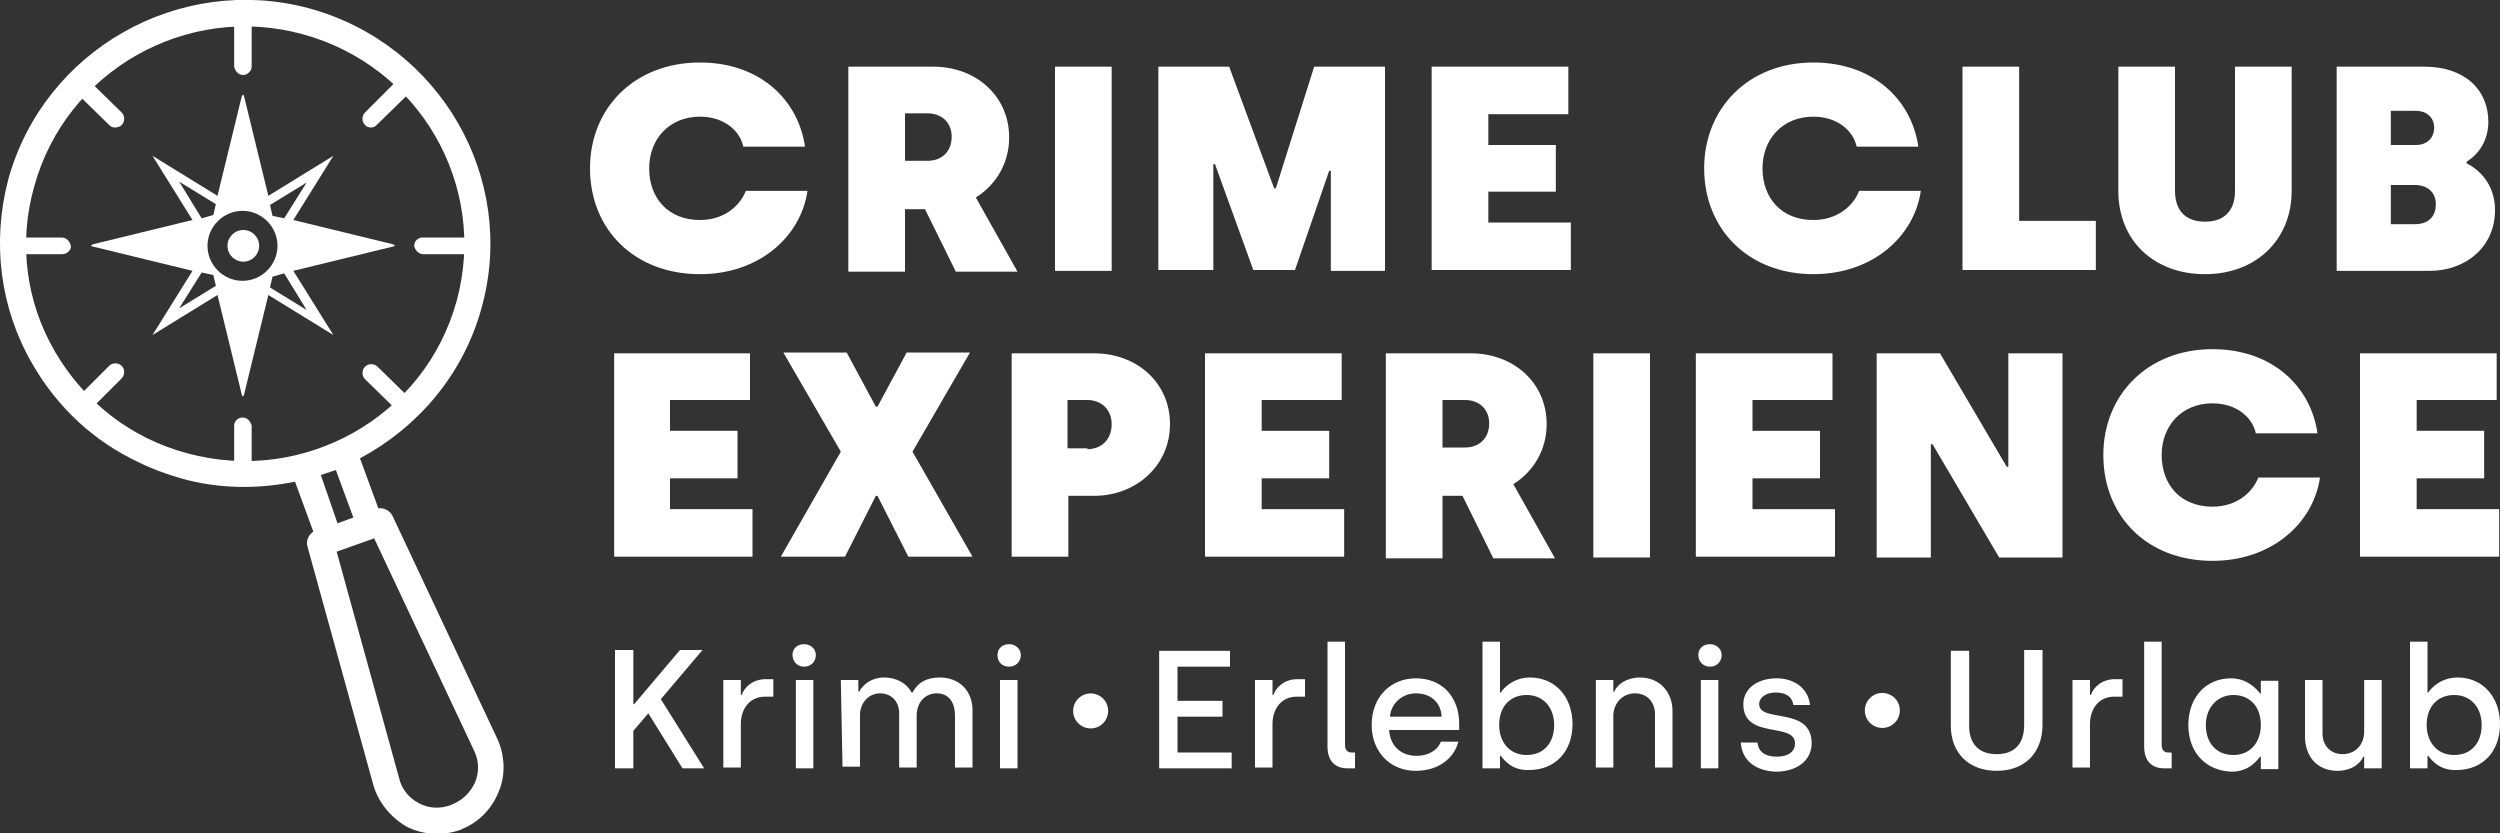 <?xml version="1.0" encoding="utf-8"?>
<!-- Generator: Adobe Illustrator 29.6.1, SVG Export Plug-In . SVG Version: 9.03 Build 0)  -->
<svg version="1.0" id="Ebene_1" xmlns="http://www.w3.org/2000/svg" xmlns:xlink="http://www.w3.org/1999/xlink" x="0px" y="0px"
	 viewBox="0 0 300 100" style="enable-background:new 0 0 300 100;" xml:space="preserve">
<rect x="0" y="0" width="300" height="100" fill="#333333" stroke="none"/>
<style type="text/css">
	.st0{fill:#FFFFFF;}
</style>
<g>
	<g>
		<g>
			<path class="st0" d="M13.8,15.3c-0.3,0-0.5-0.1-0.7-0.3l-4.3-4.2c-0.4-0.4-0.4-1.1,0-1.5s1.1-0.4,1.5,0l4.3,4.2
				c0.4,0.4,0.4,1.1,0,1.5C14.4,15.2,14.1,15.3,13.8,15.3z"/>
		</g>
		<g>
			<path class="st0" d="M48.8,50c-0.3,0-0.5-0.1-0.7-0.3l-4.3-4.2c-0.4-0.4-0.4-1.1,0-1.5s1.1-0.4,1.5,0l4.3,4.2
				c0.4,0.4,0.4,1.1,0,1.5C49.3,49.9,49,50,48.8,50z"/>
		</g>
		<g>
			<path class="st0" d="M44.5,15.3c-0.3,0-0.5-0.1-0.7-0.3c-0.4-0.4-0.4-1.1,0-1.5L48,9.3c0.4-0.4,1.1-0.4,1.5,0s0.4,1.1,0,1.5
				L45.2,15C45,15.2,44.8,15.3,44.5,15.3z"/>
		</g>
		<g>
			<path class="st0" d="M9.5,50c-0.3,0-0.5-0.1-0.7-0.3c-0.4-0.4-0.4-1.1,0-1.5l4.3-4.3c0.4-0.4,1.1-0.4,1.5,0s0.4,1.1,0,1.5
				l-4.3,4.3C10.1,49.9,9.8,50,9.5,50z"/>
		</g>
	</g>
	<g>
		<g>
			<path class="st0" d="M29.2,9c-0.6,0-1-0.5-1.1-1V2c0-0.6,0.5-1,1-1l0,0c0.6,0,1,0.5,1.1,1v6C30.2,8.5,29.7,9,29.2,9L29.2,9z"/>
		</g>
		<g>
			<path class="st0" d="M29.2,58.1c-0.6,0-1-0.5-1.1-1v-6c0-0.6,0.5-1,1-1l0,0c0.6,0,1,0.5,1.1,1v6C30.2,57.6,29.7,58.1,29.2,58.1
				L29.2,58.1z"/>
		</g>
		<g>
			<path class="st0" d="M50.8,30.5c-0.6,0-1-0.5-1.1-1c0-0.6,0.5-1,1-1h6.1l0,0c0.6,0,1,0.5,1.1,1c0,0.6-0.5,1-1,1H50.8L50.8,30.5z"
				/>
		</g>
		<g>
			<path class="st0" d="M1.4,30.5c-0.6,0-1-0.5-1.1-1c0-0.6,0.5-1,1-1h6.1l0,0c0.6,0,1,0.5,1.1,1s-0.5,1-1,1H1.4L1.4,30.5z"/>
		</g>
	</g>
	<g id="drawing_00000027576851791944368910000010377367521795525783_">
		<g>
			<path class="st0" d="M11.2,29.6L11.2,29.6l11.9,2.9l-4.8,7.7l7.8-4.8L29,47.3c0.1,0.6,0.3,0,0.3,0l2.9-11.9l7.8,4.8l-4.8-7.7
				l11.9-2.9c0.6-0.1,0-0.3,0-0.3l-11.9-2.9l4.8-7.7l-7.8,4.8l-2.9-11.9c-0.1-0.5-0.3,0-0.3,0l0,0l-2.9,11.9l-7.8-4.8l4.8,7.7
				l-11.9,2.9C11.2,29.3,10.6,29.5,11.2,29.6 M24.2,26.2l-2.7-4.4l4.4,2.7l-0.3,1.3L24.2,26.2z M24.2,32.7l1.4,0.3l0.3,1.3L21.5,37
				L24.2,32.7z M24.9,29.5c0-2.3,1.9-4.2,4.2-4.2s4.2,1.9,4.2,4.2s-1.9,4.2-4.2,4.2S24.9,31.8,24.9,29.5L24.9,29.5z M34.1,26.2
				l-1.4-0.3l-0.3-1.3l4.4-2.7L34.1,26.2z M34.1,32.8l2.7,4.4l-4.4-2.7l0.3-1.3L34.1,32.8z"/>
		</g>
		<g>
			<ellipse class="st0" cx="29.2" cy="29.5" rx="1.9" ry="1.9"/>
		</g>
	</g>
	<path class="st0" d="M59.8,95.1c0.9-2,0.8-4.4-0.1-6.4L47.1,61.9c-0.3-0.6-1-1-1.7-0.9l-2.2-6c6.9-3.7,12.4-10,14.6-18.1
		c4.3-15.5-5-31.6-20.7-35.9C21.5-3.2,5.3,6,1,21.5C-1,29.1,0,37,3.9,43.7c3,5.2,7.4,9.3,12.8,11.8c1.6,0.8,3.3,1.4,5,1.9
		c4.6,1.3,9.3,1.3,13.7,0.4l2.2,6c-0.6,0.4-0.9,1.1-0.7,1.8l7.9,28.6c0.6,2.1,2.1,3.9,4,5c0.1,0,0.1,0.1,0.2,0.1
		c1.9,0.9,4.2,1,6.2,0.3c0.1,0,0.1,0,0.2-0.1C57.4,98.7,59,97.1,59.8,95.1z M22.5,54.4c-6.8-1.8-12.4-6.2-15.9-12.2
		S2.2,29.1,4.1,22.4C7.9,8.5,22.4,0.3,36.3,4.1c14,3.8,22.3,18.1,18.5,32S36.5,58.2,22.5,54.4z M40.3,56.4l2.1,5.7l-1.9,0.7l-2-5.8
		C39.1,56.8,39.7,56.6,40.3,56.4z M54.1,96.6C54.1,96.6,54,96.6,54.1,96.6c-1.3,0.5-2.7,0.4-3.8-0.2c-1.2-0.6-2.1-1.7-2.4-3
		l-7.5-27.2l4.5-1.6l12,25.5c0.6,1.2,0.6,2.6,0.1,3.8C56.4,95.2,55.4,96.1,54.1,96.6z"/>
</g>
<g>
	<g>
		<g>
			<path class="st0" d="M70.8,20.2C70.8,13,76.1,7.5,84,7.5c7.2,0,11.8,4.5,12.6,10.1h-7.4C88.8,15.7,86.9,14,84,14
				c-3.7,0-6.1,2.7-6.1,6.2c0,3.6,2.3,6.2,6.1,6.2c2.9,0,4.8-1.7,5.5-3.5h7.4c-0.8,5.5-5.8,10-12.9,10
				C76.1,32.9,70.8,27.5,70.8,20.2z"/>
		</g>
		<g>
			<path class="st0" d="M101.8,8H112c5.1,0,9.1,3.5,9.1,8.5c0,3.1-1.6,5.7-4,7.2l5,8.9h-7.4l-3.7-7.5h-2.4v7.5h-6.8
				C101.8,32.6,101.8,8,101.8,8z M111.3,19.3c1.6,0,2.9-1,2.9-2.9c0-1.8-1.3-2.8-2.9-2.8h-2.7v5.7H111.3z"/>
		</g>
		<g>
			<path class="st0" d="M126.6,8h6.8v24.5h-6.8C126.6,32.5,126.6,8,126.6,8z"/>
		</g>
		<g>
			<path class="st0" d="M139,8h8.5l5.4,14.6h0.2L157.7,8h8.5v24.5h-6.5v-12h-0.2l-4.1,11.9h-5l-4.6-12.7h-0.2v12.7H139V8z"/>
		</g>
		<g>
			<path class="st0" d="M171.9,8h16.3v5.7h-9.6v3.7h8.1V23h-8.1v3.7h9.9v5.7h-16.7V8H171.9z"/>
		</g>
	</g>
	<g>
		<g>
			<path class="st0" d="M204.5,20.2c0-7.2,5.3-12.7,13.1-12.7c7.2,0,11.8,4.5,12.6,10.1h-7.4c-0.4-1.9-2.3-3.6-5.2-3.6
				c-3.7,0-6.1,2.7-6.1,6.2c0,3.6,2.3,6.2,6.1,6.2c2.9,0,4.8-1.7,5.5-3.5h7.4c-0.8,5.5-5.8,10-12.9,10
				C209.8,32.9,204.5,27.5,204.5,20.2z"/>
		</g>
		<g>
			<path class="st0" d="M235.5,8h6.8v18.5h9.2v5.9h-16V8z"/>
		</g>
		<g>
			<path class="st0" d="M254.2,22.9V8h6.8v14.9c0,2.3,1.2,3.7,3.6,3.7s3.6-1.4,3.6-3.7V8h6.8v14.9c0,5.9-4.3,10-10.4,10
				S254.2,28.9,254.2,22.9z"/>
		</g>
		<g>
			<path class="st0" d="M280.5,8h10.4c4.9,0,7.7,2.8,7.7,6.6c0,2.1-1,3.8-2.6,4.8v0.2c1.6,0.8,3.4,2.6,3.4,5.6
				c0,4.6-3.7,7.3-7.8,7.3h-11.2V8H280.5z M289.9,17.4c1.4,0,2.2-0.9,2.2-2.1c0-1.1-0.8-2-2.2-2h-3v4.1H289.9z M289.8,26.9
				c1.5,0,2.5-0.8,2.5-2.4c0-1.5-1.1-2.3-2.5-2.3h-2.9v4.7C286.9,26.9,289.8,26.9,289.8,26.9z"/>
		</g>
	</g>
	<g>
		<g>
			<path class="st0" d="M73.7,42.4H90V48h-9.6v3.7h8.1v5.7h-8.1v3.7h9.9v5.7H73.7V42.4z"/>
		</g>
		<g>
			<path class="st0" d="M100.9,54.2L94,42.3h7.6l3.5,6.5h0.2l3.5-6.5h7.6l-6.9,11.9l7.2,12.6H109l-3.7-7.3h-0.2l-3.7,7.3h-7.7
				L100.9,54.2z"/>
		</g>
		<g>
			<path class="st0" d="M121.4,42.4h9.9c5.1,0,9.1,3.5,9.1,8.5s-4.1,8.6-9.1,8.6h-3.1v7.3h-6.8C121.4,66.8,121.4,42.4,121.4,42.4z
				 M130.5,53.9c1.6,0,2.9-1.1,2.9-3c0-1.8-1.3-2.9-2.9-2.9h-2.4v5.8h2.4V53.9z"/>
		</g>
		<g>
			<path class="st0" d="M144.7,42.4H161V48h-9.6v3.7h8.1v5.7h-8.1v3.7h9.9v5.7h-16.7V42.4H144.7z"/>
		</g>
		<g>
			<path class="st0" d="M166.3,42.4h10.2c5.1,0,9.1,3.5,9.1,8.5c0,3.1-1.6,5.7-4,7.2l5,8.9h-7.4l-3.7-7.5h-2.4V67h-6.8L166.3,42.4
				L166.3,42.4z M175.8,53.7c1.6,0,2.9-1,2.9-2.9c0-1.8-1.3-2.8-2.9-2.8h-2.7v5.7H175.8z"/>
		</g>
		<g>
			<path class="st0" d="M191.2,42.4h6.8v24.5h-6.8V42.4z"/>
		</g>
		<g>
			<path class="st0" d="M203.6,42.4h16.3V48h-9.6v3.7h8.1v5.7h-8.1v3.7h9.9v5.7h-16.7V42.4H203.6z"/>
		</g>
		<g>
			<path class="st0" d="M225.2,42.4h7.6l8,13.6h0.2V42.4h6.5v24.5h-7.6l-8-13.6h-0.2v13.6h-6.5V42.4z"/>
		</g>
		<g>
			<path class="st0" d="M252.4,54.6c0-7.2,5.3-12.7,13.1-12.7c7.2,0,11.8,4.5,12.6,10.1h-7.4c-0.4-1.9-2.3-3.6-5.2-3.6
				c-3.7,0-6.1,2.7-6.1,6.2c0,3.6,2.3,6.2,6.1,6.2c2.9,0,4.8-1.7,5.5-3.5h7.4c-0.8,5.5-5.8,10-12.9,10
				C257.6,67.3,252.4,61.9,252.4,54.6z"/>
		</g>
		<g>
			<path class="st0" d="M283.3,42.4h16.3V48H290v3.7h8.1v5.7H290v3.7h9.9v5.7h-16.7V42.4H283.3z"/>
		</g>
	</g>
	<g>
		<g>
			<path class="st0" d="M81.9,92.2l-4.1-6.6L76,87.7v4.5h-2.2V78H76v6.5h0.1l5.5-6.5h2.7l-5,5.9l5.2,8.3
				C84.5,92.2,81.9,92.2,81.9,92.2z"/>
			<path class="st0" d="M86.8,81.6h2.1v1.8H89c0.3-0.9,1.3-1.9,2.9-1.9h0.9v2.1h-1c-1.8,0-2.9,1.4-2.9,3.3v5.2h-2.1V81.6z"/>
			<path class="st0" d="M95.1,78.6c0-0.8,0.6-1.3,1.4-1.3s1.4,0.6,1.4,1.3c0,0.8-0.6,1.4-1.4,1.4S95.1,79.4,95.1,78.6z M95.5,81.6
				h2.1v10.6h-2.1V81.6z"/>
			<path class="st0" d="M100.9,81.6h2.1V83h0.1c0.5-0.9,1.5-1.7,3-1.7s2.7,0.7,3.3,1.8h0.1c0.7-1.3,1.8-1.8,3.3-1.8
				c2.3,0,3.9,1.6,3.9,3.9v6.9h-2.1v-6.2c0-1.7-0.8-2.7-2.2-2.7c-1.3,0-2.4,1-2.4,2.7v6.2h-2.1v-6.5c0-1.5-1-2.4-2.3-2.4
				s-2.4,1.1-2.4,2.6V92h-2.1L100.9,81.6z"/>
			<path class="st0" d="M119.7,78.6c0-0.8,0.6-1.3,1.4-1.3s1.4,0.6,1.4,1.3c0,0.8-0.6,1.4-1.4,1.4C120.2,80,119.7,79.4,119.7,78.6z
				 M120,81.6h2.1v10.6H120V81.6z"/>
		</g>
		<g>
			<path class="st0" d="M139.1,78.1h8.5V80h-6.3v4.1h5.4V86h-5.4v4.3h6.5v1.9h-8.7V78.1z"/>
			<path class="st0" d="M150.6,81.6h2.1v1.8h0.1c0.3-0.9,1.3-1.9,2.9-1.9h0.9v2.1h-1c-1.8,0-2.9,1.4-2.9,3.3v5.2h-2.1V81.6z"/>
			<path class="st0" d="M159.3,89.6V77h2.1v12.4c0,0.6,0.3,0.9,0.8,0.9h0.4v1.9h-0.9C160.2,92.2,159.3,91.3,159.3,89.6z"/>
			<path class="st0" d="M164.6,87c0-3.4,2.3-5.6,5.3-5.6c3.3,0,5.2,2.4,5.2,5.4v0.8h-8.4c0.1,1.8,1.3,3.1,3.3,3.1
				c1.3,0,2.5-0.6,2.9-1.7h2.1c-0.5,2-2.4,3.5-5.1,3.5C166.7,92.5,164.6,90.1,164.6,87z M173,86c-0.1-1.8-1.4-2.8-3.1-2.8
				c-1.6,0-3,1.2-3.1,2.8H173z"/>
			<path class="st0" d="M180.1,90.7H180v1.5h-2.1V77h2.1v6.1h0.1c0.3-0.5,1.5-1.8,3.5-1.8c3,0,5.1,2.3,5.1,5.6s-2.1,5.5-5.2,5.5
				C181.4,92.5,180.4,91.1,180.1,90.7z M186.5,87c0-2.1-1.3-3.6-3.3-3.6c-1.9,0-3.3,1.3-3.3,3.6c0,2,1.2,3.6,3.3,3.6
				C185.2,90.6,186.5,89.2,186.5,87z"/>
			<path class="st0" d="M191.5,81.6h2.1V83h0.1c0.4-0.9,1.5-1.7,3.1-1.7c2.4,0,3.9,1.8,3.9,4v6.8h-2.1v-6.4c0-1.5-1-2.5-2.4-2.5
				c-1.5,0-2.6,1.2-2.6,2.7v6.2h-2.1V81.6z"/>
			<path class="st0" d="M203.8,78.6c0-0.8,0.6-1.3,1.4-1.3c0.8,0,1.4,0.6,1.4,1.3c0,0.8-0.6,1.4-1.4,1.4
				C204.4,80,203.8,79.4,203.8,78.6z M204.1,81.6h2.1v10.6h-2.1V81.6z"/>
			<path class="st0" d="M208.9,89.1h2c0.1,1.1,0.9,1.7,2.3,1.7c1.4,0,2.2-0.6,2.2-1.6c0-2.6-6.2-0.4-6.2-4.7c0-1.8,1.6-3.1,4-3.1
				c2.1,0,3.8,1.2,4,3.2h-2c-0.1-0.9-0.8-1.5-2.1-1.5c-1.2,0-2,0.6-2,1.4c0,2.3,6.3,0.2,6.3,4.7c0,2-1.7,3.4-4.3,3.4
				C210.5,92.5,209,91.1,208.9,89.1z"/>
		</g>
		<g>
			<path class="st0" d="M234.1,87.1v-9h2.2v9c0,2.1,1.1,3.4,3.3,3.4s3.3-1.3,3.3-3.5v-9h2.2v9c0,3.3-2.1,5.5-5.5,5.5
				C236.2,92.5,234.1,90.3,234.1,87.1z"/>
			<path class="st0" d="M248.7,81.6h2.1v1.8h0.1c0.3-0.9,1.3-1.9,2.9-1.9h0.9v2.1h-1c-1.8,0-2.9,1.4-2.9,3.3v5.2h-2.1V81.6z"/>
			<path class="st0" d="M257.3,89.6V77h2.1v12.4c0,0.6,0.3,0.9,0.8,0.9h0.4v1.9h-0.9C258.2,92.2,257.3,91.3,257.3,89.6z"/>
			<path class="st0" d="M262.6,87c0-3.3,2.1-5.6,5.1-5.6c2,0,3.1,1.3,3.5,1.8h0.1v-1.5h2.1v10.6h-2.1v-1.5h-0.1
				c-0.3,0.4-1.3,1.8-3.4,1.8C264.7,92.5,262.6,90.3,262.6,87z M271.3,87c0-2.3-1.4-3.6-3.3-3.6s-3.3,1.5-3.3,3.6
				c0,2.2,1.3,3.6,3.3,3.6C270.1,90.6,271.3,89,271.3,87z"/>
			<path class="st0" d="M276.6,88.4v-6.8h2.1V88c0,1.5,1,2.5,2.4,2.5c1.5,0,2.6-1.1,2.6-2.7v-6.2h2.1v10.6h-2.1v-1.4h-0.1
				c-0.4,0.9-1.5,1.7-3.1,1.7C278,92.5,276.6,90.7,276.6,88.4z"/>
			<path class="st0" d="M291.4,90.7h-0.1v1.5h-2.1V77h2.1v6.1h0.1c0.3-0.5,1.5-1.8,3.5-1.8c3,0,5.1,2.3,5.1,5.6s-2.1,5.5-5.2,5.5
				C292.7,92.5,291.7,91.1,291.4,90.7z M297.8,87c0-2.1-1.3-3.6-3.3-3.6c-1.9,0-3.3,1.3-3.3,3.6c0,2,1.2,3.6,3.3,3.6
				C296.5,90.6,297.8,89.2,297.8,87z"/>
		</g>
		<g>
			
				<ellipse transform="matrix(4.193616e-03 -1 1 4.193616e-03 45.031 215.753)" class="st0" cx="130.8" cy="85.3" rx="2.1" ry="2.1"/>
		</g>
		<g>
			
				<ellipse transform="matrix(4.193616e-03 -1 1 4.193616e-03 139.633 310.795)" class="st0" cx="225.9" cy="85.3" rx="2.1" ry="2.1"/>
		</g>
	</g>
</g>
</svg>
